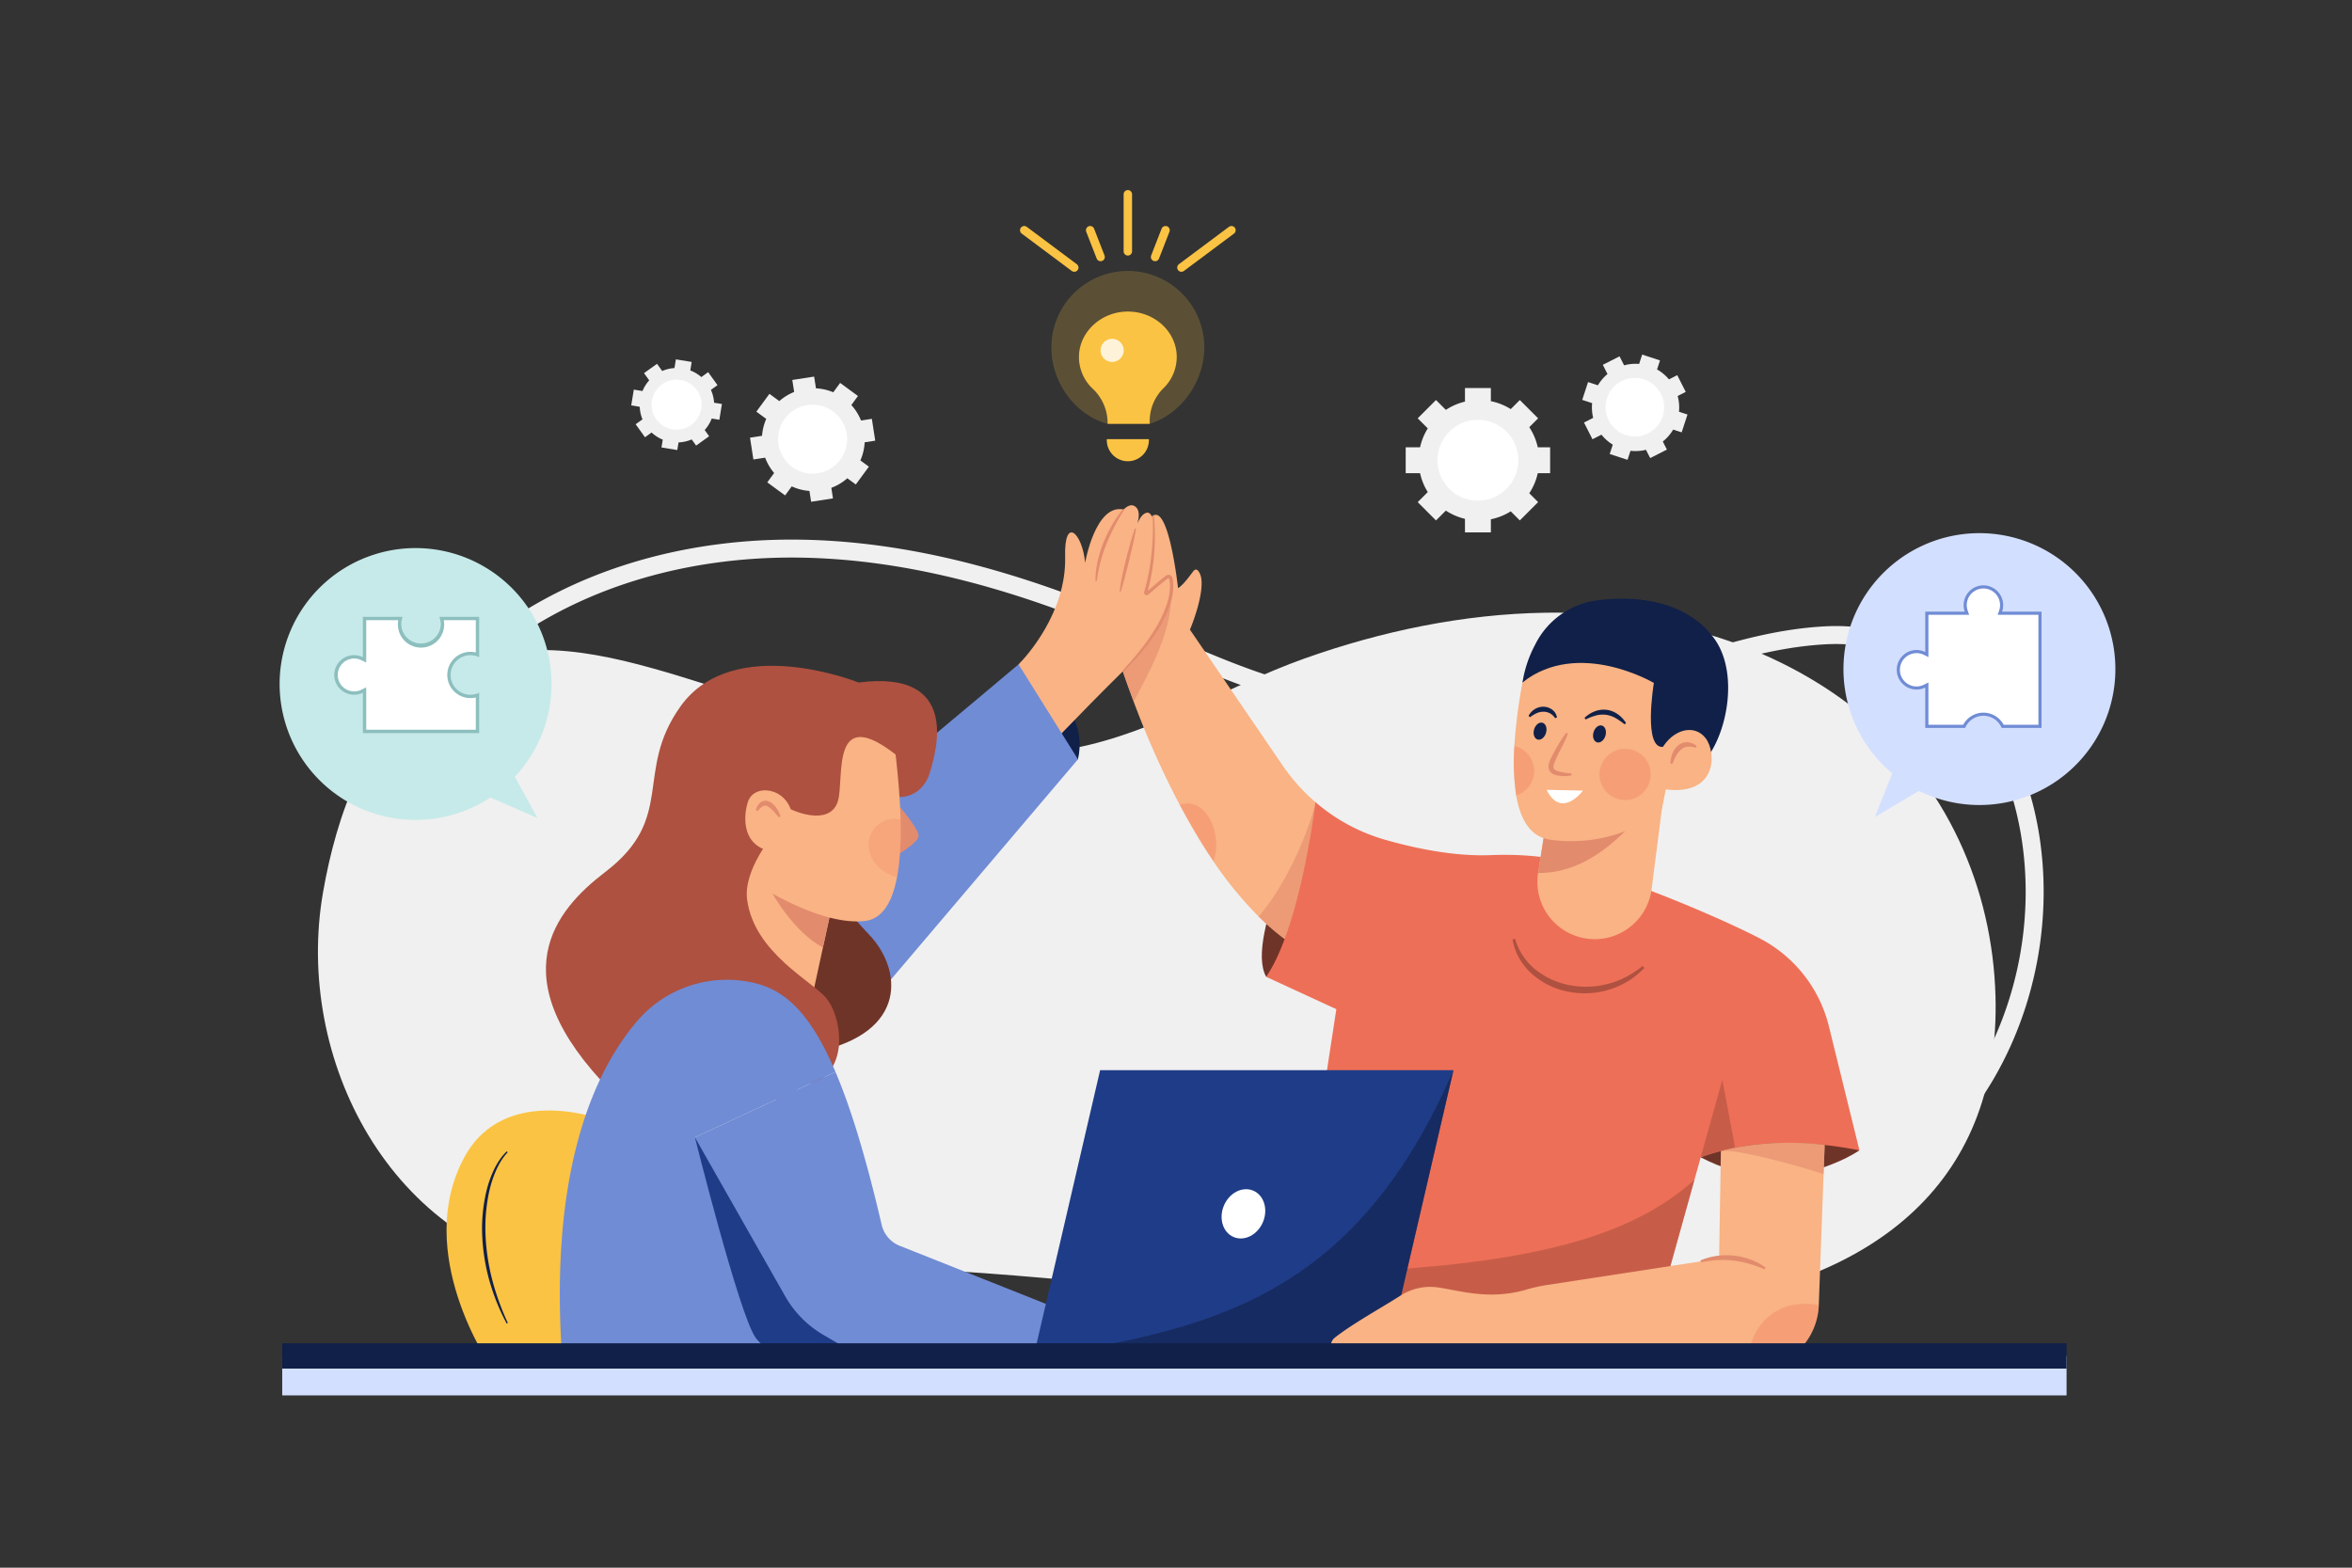 <svg xmlns="http://www.w3.org/2000/svg" xmlns:xlink="http://www.w3.org/1999/xlink" width="558" height="372" viewBox="0 0 558 372">
  <rect x="0" y="0" width="558" height="372" fill="#333333" stroke="none"/>
  <defs>
    <clipPath id="clip-path">
      <rect id="Rectangle_1415" data-name="Rectangle 1415" width="558" height="372" transform="translate(0 0)" fill="none"/>
    </clipPath>
    <clipPath id="clip-path-2">
      <rect id="Rectangle_1401" data-name="Rectangle 1401" width="14.501" height="32.736" fill="none"/>
    </clipPath>
    <clipPath id="clip-path-3">
      <rect id="Rectangle_1402" data-name="Rectangle 1402" width="8.178" height="18.408" fill="none"/>
    </clipPath>
    <clipPath id="clip-path-4">
      <rect id="Rectangle_1403" data-name="Rectangle 1403" width="8.684" height="13.726" fill="none"/>
    </clipPath>
    <clipPath id="clip-path-5">
      <rect id="Rectangle_1404" data-name="Rectangle 1404" width="93.973" height="37.422" fill="none"/>
    </clipPath>
    <clipPath id="clip-path-6">
      <rect id="Rectangle_1405" data-name="Rectangle 1405" width="14.343" height="25.01" fill="none"/>
    </clipPath>
    <clipPath id="clip-path-7">
      <rect id="Rectangle_1406" data-name="Rectangle 1406" width="12.16" height="12.16" fill="none"/>
    </clipPath>
    <clipPath id="clip-path-8">
      <rect id="Rectangle_1407" data-name="Rectangle 1407" width="4.83" height="11.73" fill="none"/>
    </clipPath>
    <clipPath id="clip-path-9">
      <rect id="Rectangle_1408" data-name="Rectangle 1408" width="7.586" height="13.739" fill="none"/>
    </clipPath>
    <clipPath id="clip-path-10">
      <rect id="Rectangle_1409" data-name="Rectangle 1409" width="99.663" height="68.204" fill="none"/>
    </clipPath>
    <clipPath id="clip-path-11">
      <rect id="Rectangle_1410" data-name="Rectangle 1410" width="24.617" height="7.44" fill="none"/>
    </clipPath>
    <clipPath id="clip-path-12">
      <rect id="Rectangle_1411" data-name="Rectangle 1411" width="16.815" height="12.291" fill="none"/>
    </clipPath>
    <clipPath id="clip-path-13">
      <rect id="Rectangle_1413" data-name="Rectangle 1413" width="36.284" height="36.284" fill="none"/>
    </clipPath>
    <clipPath id="clip-path-14">
      <rect id="Rectangle_1414" data-name="Rectangle 1414" width="5.487" height="5.485" fill="none"/>
    </clipPath>
  </defs>
  <g id="Group_849" data-name="Group 849" transform="translate(-13383 -7259.838)">
    <g id="Group_848" data-name="Group 848" transform="translate(13383 7259.838)">
      <g id="Group_847" data-name="Group 847" transform="translate(0 0)" clip-path="url(#clip-path)">
        <path id="Path_2062" data-name="Path 2062" d="M444.214,789.061c-2.346,46.8,28.9,70.831,73.975,76.539,50.559,6.4,102.471-2.234,152.816-6.626,18.965-1.654,37.993-2.9,57.044-2.794,17.951.1,37.384,5.047,55.02,2.308,44.083-6.846,66.8-52.4,59.931-92.124-4.259-24.633-20.256-48.177-48.567-46.61-19.892,1.1-37.527,9.745-56.528,14.427a139.045,139.045,0,0,1-76.155-2.85c-12.257-4.014-23.946-9.706-35.873-14.692-23.756-9.915-48.878-17.068-74.461-17.462s-51.724,6.326-72.4,22.062C457.2,737.832,445.523,762.937,444.214,789.061Z" transform="translate(-361.495 -568.989)" fill="none" stroke="#f0f0f0" stroke-miterlimit="10" stroke-width="4.264"/>
        <path id="Path_2063" data-name="Path 2063" d="M803.471,869.731c2.334,46.234-28.752,69.973-73.588,75.612-50.295,6.326-101.936-2.207-152.017-6.546-18.866-1.634-37.795-2.863-56.746-2.76-17.858.1-37.189,4.986-54.732,2.28-43.853-6.763-66.451-51.762-59.618-91.009,3.193-18.336,10.242-38.62,26.089-49.754,15.938-11.2,34.477-8.334,51.95-3.471,31.821,8.854,66.491,25.471,100.207,18.969,19.323-3.727,36.164-14.669,54.515-21.217,18.3-6.529,37.847-10.6,57.3-10.9,25.44-.4,51.454,6.25,72.026,21.794,21.695,16.393,33.312,41.194,34.615,67" transform="translate(-330.137 -635.542)" fill="#f0f0f0"/>
        <path id="Path_2064" data-name="Path 2064" d="M2207.073,1428.151s-17.525,12.359-37.657,1.65l18.828-10.506Z" transform="translate(-1765.934 -1155.188)" fill="#6f3428"/>
        <path id="Path_2065" data-name="Path 2065" d="M1622.324,1022.783s-17.052,31.978-11.714,41.424l19.415-10.778Z" transform="translate(-1310.216 -832.423)" fill="#6f3428"/>
        <path id="Path_2066" data-name="Path 2066" d="M1457.173,756.76a59.309,59.309,0,0,1-6.163-5.338,89.694,89.694,0,0,1-10.723-13.1v-.008c-2.189-3.2-4.235-6.551-6.131-9.938a207.561,207.561,0,0,1-12.808-27.981c-3.181-8.447-5.028-14.712-5.52-16.148a1.592,1.592,0,0,0-.119-.3l9.224-26.482c4.457-7.138,6.956,16.029,6.956,16.029,1.229-.722,2.72-2.839,3.6-3.981.991-1.293,1.753.754,1.887,1.483.769,4.259-2.657,12.357-2.657,12.357l21.993,32.232a44.641,44.641,0,0,0,4.489,5.56,43.036,43.036,0,0,0,3.315,3.157c1.951,8.288,1.753,24.269-7.344,32.462" transform="translate(-1152.407 -533.936)" fill="#f9b384"/>
        <g id="Group_810" data-name="Group 810" transform="translate(298.603 190.088)" opacity="0.6">
          <g id="Group_809" data-name="Group 809">
            <g id="Group_808" data-name="Group 808" clip-path="url(#clip-path-2)">
              <path id="Path_2067" data-name="Path 2067" d="M1611.677,1054.058a59.286,59.286,0,0,1-6.162-5.338c6.9-7.907,12.182-21.041,13.506-27.124,1.047,1.11-1.158-.992,0,0,1.951,8.288,1.753,24.269-7.344,32.462" transform="translate(-1605.514 -1021.322)" fill="#e28b6d"/>
            </g>
          </g>
        </g>
        <path id="Path_2068" data-name="Path 2068" d="M1755.9,1105.4c-12.015-2.34-21.485-2.189-29.48-.6a58.583,58.583,0,0,0-8.177,2.253l-2.419,8.669-4.775,17.139-3.1,11.135-2.823,10.112-1.586,5.7h-85.227l13.483-87.908-16.64-7.677a35.461,35.461,0,0,0,2.966-5.489c5.052-11.381,7.765-28.631,8.748-35.936a43.656,43.656,0,0,0,16.481,8.9c7.257,2.07,16,3.863,24.19,3.672l.841-.024c18.931-.738,27.378,5.013,27.378,5.013,4.283.849,15.45,5.139,25.2,9.43,4.3,1.88,8.32,3.767,11.365,5.353a32.164,32.164,0,0,1,16.33,20.843Z" transform="translate(-1314.756 -832.433)" fill="#ee6f57"/>
        <g id="Group_813" data-name="Group 813" transform="translate(403.484 256.206)" opacity="0.6">
          <g id="Group_812" data-name="Group 812">
            <g id="Group_811" data-name="Group 811" clip-path="url(#clip-path-3)">
              <path id="Path_2069" data-name="Path 2069" d="M2177.607,1392.976a58.6,58.6,0,0,0-8.177,2.252l5.132-18.408Z" transform="translate(-2169.43 -1376.82)" fill="#ae5140"/>
            </g>
          </g>
        </g>
        <g id="Group_816" data-name="Group 816" transform="translate(279.863 190.65)" opacity="0.3">
          <g id="Group_815" data-name="Group 815">
            <g id="Group_814" data-name="Group 814" clip-path="url(#clip-path-4)">
              <path id="Path_2070" data-name="Path 2070" d="M1512.767,1038.069c-2.189-3.2-3.9-6.1-8.019-13.4,6.453-2.209,10.311,7.3,8.019,13.4" transform="translate(-1504.748 -1024.343)" fill="#ee6f57"/>
            </g>
          </g>
        </g>
        <g id="Group_819" data-name="Group 819" transform="translate(308.018 279.965)" opacity="0.6">
          <g id="Group_818" data-name="Group 818">
            <g id="Group_817" data-name="Group 817" clip-path="url(#clip-path-5)">
              <path id="Path_2071" data-name="Path 2071" d="M1750.105,1504.565l-5.7,20.457-3.1,11.135-76.479,5.829-8.693-15.212c55.914-1.151,79.311-9.12,93.973-22.21" transform="translate(-1656.132 -1504.565)" fill="#ae5140"/>
            </g>
          </g>
        </g>
        <g id="Group_822" data-name="Group 822" transform="translate(263.422 141.449)" opacity="0.6">
          <g id="Group_821" data-name="Group 821">
            <g id="Group_820" data-name="Group 820" clip-path="url(#clip-path-6)">
              <path id="Path_2072" data-name="Path 2072" d="M1421.868,784.806c-3.18-8.447-5.028-14.712-5.52-16.148l14.31-8.862c.547,8.066-5.832,19.562-8.79,25.01" transform="translate(-1416.348 -759.797)" fill="#e28b6d"/>
            </g>
          </g>
        </g>
        <path id="Path_2073" data-name="Path 2073" d="M1929.989,1196.966a14.609,14.609,0,0,0,4.986,7.434,18.451,18.451,0,0,0,8.182,3.628,20.633,20.633,0,0,0,8.992-.385,19.4,19.4,0,0,0,4.241-1.669,22.591,22.591,0,0,0,3.848-2.541l.424.453a19.62,19.62,0,0,1-3.719,3.049,20.645,20.645,0,0,1-4.4,2.037,19.893,19.893,0,0,1-9.667.609,18.183,18.183,0,0,1-8.761-4.157,15.348,15.348,0,0,1-3.111-3.765,13.521,13.521,0,0,1-1.619-4.562Z" transform="translate(-1570.544 -974.21)" fill="#ae5140"/>
        <path id="Path_2074" data-name="Path 2074" d="M1990.547,1034.053l-2.371,18.535a13.606,13.606,0,0,1-27.1-1.7,14.165,14.165,0,0,1,.167-2.149l.428-2.712,1.673-10.572,9.422-.484Z" transform="translate(-1596.342 -841.597)" fill="#f9b384"/>
        <path id="Path_2075" data-name="Path 2075" d="M1942.113,782.96a28.1,28.1,0,0,1,3-8.943,19.114,19.114,0,0,1,14.4-10.462c9.358-1.349,21.457-.034,28.046,8.954,7.428,10.133,1.255,30.392-6.708,32.12s-38.739-21.668-38.739-21.668" transform="translate(-1580.906 -621.041)" fill="#102048"/>
        <path id="Path_2076" data-name="Path 2076" d="M1982.67,1042.839c-3.181,3.014-10.509,10.064-20.7,9.93l2.1-13.285,9.422-.484Z" transform="translate(-1597.07 -845.624)" fill="#e28b6d"/>
        <path id="Path_2077" data-name="Path 2077" d="M1971.032,828.9l-1.419,7.384-.349,1.808-1.4,7.265-.8,4.164-.991,5.139-4.846,2.911a21.548,21.548,0,0,1-3.759,1.848.008.008,0,0,1-.008.008,35.622,35.622,0,0,1-17.813,2.03,7.576,7.576,0,0,1-1.57-.373c-3.744-1.277-5.663-5.219-6.5-10.128a53.412,53.412,0,0,1-.436-11.73,124.821,124.821,0,0,1,1.935-15.1c8.335-7.447,19.717-8.8,28.155-10.453Z" transform="translate(-1571.87 -662.205)" fill="#f9b384"/>
        <path id="Path_2078" data-name="Path 2078" d="M1942.113,806.081c13.278-10.451,31.164.136,31.164.136s-2.735,16.46,2.552,15.1,10.653-12.363,10.653-12.363l-12.1-17.448-26.474,4.56Z" transform="translate(-1580.906 -644.161)" fill="#102048"/>
        <path id="Path_2079" data-name="Path 2079" d="M2118.964,935.082c2.6-4.568,7.666-6.033,10.388-2.568s2.826,14.367-10.56,12.012Z" transform="translate(-1724.726 -757.384)" fill="#f9b384"/>
        <path id="Path_2080" data-name="Path 2080" d="M1979.868,934.392c-.862,2.329-2.2,4.4-3.065,6.585-.1.264-.23.567-.293.8a1.3,1.3,0,0,0-.069.626.758.758,0,0,0,.24.465,2.129,2.129,0,0,0,.609.36,13.8,13.8,0,0,0,3.439.6l.012.465a8.981,8.981,0,0,1-3.8-.078,2.84,2.84,0,0,1-.987-.506,1.878,1.878,0,0,1-.651-1.084,2.438,2.438,0,0,1,.077-1.173,7.112,7.112,0,0,1,.328-.918,40.024,40.024,0,0,1,3.745-6.347Z" transform="translate(-1607.888 -760.302)" fill="#e28b6d"/>
        <path id="Path_2081" data-name="Path 2081" d="M2035.023,927.214c-.325,1.1-1.22,1.8-2,1.571s-1.148-1.308-.823-2.406,1.22-1.8,2-1.571,1.148,1.308.823,2.406" transform="translate(-1654.142 -752.635)" fill="#102048"/>
        <path id="Path_2082" data-name="Path 2082" d="M1959.2,923.621c-.325,1.1-1.22,1.8-2,1.571s-1.148-1.308-.823-2.406,1.22-1.8,2-1.571,1.148,1.308.823,2.406" transform="translate(-1592.419 -749.71)" fill="#102048"/>
        <path id="Path_2083" data-name="Path 2083" d="M2021.219,906.642a7.344,7.344,0,0,1,2.357-1.518,5.91,5.91,0,0,1,2.884-.388,5.822,5.822,0,0,1,2.7,1.079,7.3,7.3,0,0,1,1.911,2.053l-.35.307a16.6,16.6,0,0,0-2.122-1.478,6.445,6.445,0,0,0-2.29-.785,6.324,6.324,0,0,0-2.418.177,13.949,13.949,0,0,0-2.411.936Z" transform="translate(-1645.3 -736.299)" fill="#102048"/>
        <path id="Path_2084" data-name="Path 2084" d="M1956.091,903.661a3.222,3.222,0,0,0-2.789-1.522,4.039,4.039,0,0,0-1.6.356,8.439,8.439,0,0,0-1.538.938l-.363-.291a4.015,4.015,0,0,1,1.4-1.564,3.8,3.8,0,0,1,2.109-.623,3.528,3.528,0,0,1,2.113.708,2.8,2.8,0,0,1,1.115,1.852Z" transform="translate(-1587.161 -733.253)" fill="#102048"/>
        <path id="Path_2085" data-name="Path 2085" d="M1972.848,1006.967l8.631.182s-4.785,6.491-8.3.45Z" transform="translate(-1605.925 -819.549)" fill="#fff"/>
        <path id="Path_2086" data-name="Path 2086" d="M2130.836,951.3a6.528,6.528,0,0,1,.4-2.216,4.848,4.848,0,0,1,1.305-1.975,3.342,3.342,0,0,1,2.331-.864,3.476,3.476,0,0,1,2.168.909l-.233.4a4.779,4.779,0,0,0-1.914-.267,2.911,2.911,0,0,0-1.572.711,5.419,5.419,0,0,0-1.161,1.506c-.324.585-.588,1.222-.871,1.882Z" transform="translate(-1734.53 -770.114)" fill="#e28b6d"/>
        <g id="Group_825" data-name="Group 825" transform="translate(379.47 177.688)" opacity="0.3">
          <g id="Group_824" data-name="Group 824">
            <g id="Group_823" data-name="Group 823" clip-path="url(#clip-path-7)">
              <path id="Path_2087" data-name="Path 2087" d="M2052.467,960.729a6.08,6.08,0,1,1-6.08-6.08,6.08,6.08,0,0,1,6.08,6.08" transform="translate(-2040.307 -954.649)" fill="#ee6f57"/>
            </g>
          </g>
        </g>
        <g id="Group_828" data-name="Group 828" transform="translate(359.142 177.022)" opacity="0.3">
          <g id="Group_827" data-name="Group 827">
            <g id="Group_826" data-name="Group 826" clip-path="url(#clip-path-8)">
              <path id="Path_2088" data-name="Path 2088" d="M1935.841,956.994a6.1,6.1,0,0,1-4.267,5.806,53.411,53.411,0,0,1-.436-11.73,6.081,6.081,0,0,1,4.7,5.924" transform="translate(-1931.011 -951.07)" fill="#ee6f57"/>
            </g>
          </g>
        </g>
        <path id="Path_2089" data-name="Path 2089" d="M1299.253,846.906s17.311,8.473,14.1,22.531l-11.449,3.2Z" transform="translate(-1057.61 -689.257)" fill="#102048"/>
        <path id="Path_2090" data-name="Path 2090" d="M1299.253,681.637c1.858-1.829,11.384-12.356,11.052-25.511-.252-9.976,4.171-5.47,4.74,1.414,0,0,2.432-14.08,9.139-12.653l-1.971,2.7s2.543-4.768,4.6-3.492.193,5.355.193,5.355.958-3.537,2.717-3.807,3.374,5.272-.562,19.734c0,0,4.264-4.227,5.948-4.941s1.571,10.35-10.38,22.125-20.4,20.882-20.4,20.882Z" transform="translate(-1057.61 -523.988)" fill="#f9b384"/>
        <path id="Path_2091" data-name="Path 2091" d="M924.23,904.586c.42.649,69.749-57.68,69.749-57.68l14.1,22.531-70.764,83.33Z" transform="translate(-752.336 -689.257)" fill="#708cd5"/>
        <path id="Path_2092" data-name="Path 2092" d="M1404.183,648.993c-.826,1.274-1.591,2.6-2.293,3.943a43.648,43.648,0,0,0-1.895,4.137,34.176,34.176,0,0,0-1.434,4.307l-.285,1.1-.219,1.115c-.187.739-.226,1.5-.369,2.251l-.309-.017a21.82,21.82,0,0,1,.509-4.611,28.144,28.144,0,0,1,1.377-4.437,33.978,33.978,0,0,1,2.038-4.167,27.257,27.257,0,0,1,2.635-3.811Z" transform="translate(-1137.486 -527.998)" fill="#e28b6d"/>
        <path id="Path_2093" data-name="Path 2093" d="M1432.038,673.7c-.23,1.258-.5,2.505-.78,3.75s-.59,2.482-.874,3.725l-.945,3.706c-.332,1.231-.662,2.462-1.031,3.686l-.3-.064c.165-1.272.408-2.528.661-3.781s.554-2.494.856-3.735c.326-1.235.629-2.475.988-3.7s.714-2.453,1.129-3.664Z" transform="translate(-1162.496 -548.204)" fill="#e28b6d"/>
        <path id="Path_2094" data-name="Path 2094" d="M1439.088,656.439a52.086,52.086,0,0,1-.386,13.028c-.176,1.076-.363,2.153-.622,3.215-.122.533-.256,1.063-.408,1.588l-.109.4-.05.184a.122.122,0,0,0-.016-.091.13.13,0,0,0-.181-.036l.278-.246q1.22-1.079,2.464-2.134l1.262-1.04c.223-.177.407-.327.671-.519a.993.993,0,0,1,1.531.665l.08.422c.03.282.078.565.081.846a11.268,11.268,0,0,1-.044,1.682,15.235,15.235,0,0,1-.7,3.25,27.407,27.407,0,0,1-2.821,5.935,50.147,50.147,0,0,1-3.863,5.276c-.7.834-1.447,1.626-2.166,2.439l-2.274,2.333-.222-.217,2.176-2.4c.686-.835,1.4-1.647,2.06-2.5a49.633,49.633,0,0,0,3.7-5.285,28.5,28.5,0,0,0,2.69-5.8,14.476,14.476,0,0,0,.642-3.1,10.456,10.456,0,0,0,.031-1.563c0-.261-.051-.514-.079-.77l-.073-.376c-.023-.12-.028-.109-.064-.154a.214.214,0,0,0-.263-.023l-.616.473-1.253,1.019c-.829.69-1.649,1.395-2.464,2.106l-.334.288a.617.617,0,0,1-.957-.659l.058-.208.11-.387c.153-.514.287-1.034.41-1.557.256-1.043.466-2.1.661-3.156a58.881,58.881,0,0,0,.729-6.421,47.651,47.651,0,0,0,.015-6.466Z" transform="translate(-1165.34 -534.214)" fill="#e28b6d"/>
        <path id="Path_2095" data-name="Path 2095" d="M607.574,1418.563s-23.953-9.448-33.735,8.628c-12.3,22.729,6.181,49.437,6.181,49.437h32.511Z" transform="translate(-463.676 -1152.584)" fill="#fbc343"/>
        <path id="Path_2096" data-name="Path 2096" d="M621.043,1468.457a12.773,12.773,0,0,0-1.6,2.09,17.4,17.4,0,0,0-1.215,2.343,26.786,26.786,0,0,0-1.608,5.036,40.857,40.857,0,0,0-.82,10.546,51.055,51.055,0,0,0,1.631,10.48,61.089,61.089,0,0,0,3.642,10l-.277.139c-.406-.8-.835-1.586-1.2-2.4-.185-.408-.386-.81-.559-1.223l-.525-1.239c-.659-1.669-1.252-3.365-1.751-5.092a46.711,46.711,0,0,1-1.751-10.627,38.4,38.4,0,0,1,.957-10.734,26.707,26.707,0,0,1,1.772-5.107,17.859,17.859,0,0,1,1.341-2.356,11.929,11.929,0,0,1,1.746-2.077Z" transform="translate(-500.593 -1195.027)" fill="#102048"/>
        <path id="Path_2097" data-name="Path 2097" d="M772.553,877.448c7.855,4.793,13.285,1.943,14.871-3.23s7.385-24.664-16.855-21.522c0,0-29.7-11.977-42.275,5.693-11.089,15.588-.915,26.364-17.858,39.289-11.815,9.013-25.209,24.847,1.36,51.928l28.816-7.938Z" transform="translate(-566.868 -690.741)" fill="#ae5140"/>
        <path id="Path_2098" data-name="Path 2098" d="M990.457,1124.658c.587,2.742,6.944,9.844,9.487,12.507,7.689,8.053,9.386,23.16-12.538,27.776l-12.334-28.732Z" transform="translate(-793.722 -915.351)" fill="#6f3428"/>
        <path id="Path_2099" data-name="Path 2099" d="M936.28,1097.288l-2.593,11.936-4.029,18.575-22.485-4.751,5.29-36.427,22.929,10.271Z" transform="translate(-738.451 -884.388)" fill="#f9b384"/>
        <path id="Path_2100" data-name="Path 2100" d="M1138.058,1017.089s6.489,7.276,6.261,9.127-6.261,5.17-6.261,5.17Z" transform="translate(-926.395 -827.788)" fill="#e28b6d"/>
        <path id="Path_2101" data-name="Path 2101" d="M999.977,1140.262l-2.593,11.936c-6.916-3.68-11.96-12.785-11.96-12.785l13.665.452Z" transform="translate(-802.148 -927.361)" fill="#e28b6d"/>
        <path id="Path_2102" data-name="Path 2102" d="M965.519,938.864c-.912,6.916-3.212,12.23-8.129,12.706-13.594,1.316-33.16-13.911-33.16-13.911l1.055-27.886,14.783-9.121L964,905.094c.285,3.148,1.753,12.777,1.991,22.461a74.787,74.787,0,0,1-.468,11.31" transform="translate(-752.336 -733.007)" fill="#f9b384"/>
        <path id="Path_2103" data-name="Path 2103" d="M939.118,892.347l-2.949,2.271c-15.378-12-12.191,5.287-13.619,10.823s-8.716,4.077-14.4.5l-1.015,7.749-17.091.539-.991-21.66,17.044-13.324,31.55,6.154Z" transform="translate(-723.698 -715.581)" fill="#ae5140"/>
        <path id="Path_2104" data-name="Path 2104" d="M868.152,1089.6c8.395-4.5,6.016-16.259,2.748-20.281s-17.155-10.773-18.839-23.439c-.937-7.045,6.185-15.363,6.185-15.363l-14.448-7.752-14.8,23.276,11.17,39.975Z" transform="translate(-674.812 -832.409)" fill="#ae5140"/>
        <path id="Path_2105" data-name="Path 2105" d="M785.1,1338.568l-70.468.048c-3.077-45.12,8.169-68.192,17.893-79.525a27.986,27.986,0,0,1,24.7-9.517c8.114,1,15.156,4.854,22.294,21.652l-33.358,15.513,21.414,37.7a24.8,24.8,0,0,0,9.026,9.153Z" transform="translate(-581.3 -1016.862)" fill="#708cd5"/>
        <path id="Path_2106" data-name="Path 2106" d="M886.405,1450.326s10.485,41.968,14.371,47.491c4.046,5.75,12.731,4.306,27.87,4.338h0l-19.124-42.606Z" transform="translate(-721.546 -1180.449)" fill="#1f3c88"/>
        <path id="Path_2107" data-name="Path 2107" d="M971.954,1422.85,968.924,1434l-40.277.257h-3.3l-8.5-4.973a24.793,24.793,0,0,1-9.026-9.153l-21.414-37.7,33.358-15.513c3.585,8.415,7.186,20.089,10.953,36.269a7.114,7.114,0,0,0,4.077,4.9Z" transform="translate(-721.547 -1112.551)" fill="#708cd5"/>
        <path id="Path_2108" data-name="Path 2108" d="M961.833,1013.5c-1.211-6.719-9.184-7.609-10.572-3.069s-1.049,12.34,8.964,11.878Z" transform="translate(-773.857 -820.074)" fill="#f9b384"/>
        <path id="Path_2109" data-name="Path 2109" d="M969.613,1024.859l-1.248-1.425a5.992,5.992,0,0,0-1.291-1.126,1.168,1.168,0,0,0-1.236-.1,5.111,5.111,0,0,0-1.267,1.159l-.416-.208a3.271,3.271,0,0,1,1.118-1.83,1.973,1.973,0,0,1,1.217-.407,2.463,2.463,0,0,1,1.184.37,4.782,4.782,0,0,1,1.494,1.525,7.135,7.135,0,0,1,.852,1.821Z" transform="translate(-784.836 -830.905)" fill="#e28b6d"/>
        <g id="Group_831" data-name="Group 831" transform="translate(206.097 194.333)" opacity="0.2">
          <g id="Group_830" data-name="Group 830">
            <g id="Group_829" data-name="Group 829" clip-path="url(#clip-path-9)">
              <path id="Path_2110" data-name="Path 2110" d="M1114.863,1057.885c-.341.071-6.734-1.764-6.734-7.785a6.114,6.114,0,0,1,6.024-5.952,5.41,5.41,0,0,1,1.531.214c.1,3.9.013,9.748-.82,13.523" transform="translate(-1108.129 -1044.148)" fill="#ee6f57"/>
            </g>
          </g>
        </g>
        <path id="Path_2111" data-name="Path 2111" d="M1402.019,1432.8h-83.827l15.835-68.2h83.827Z" transform="translate(-1073.026 -1110.665)" fill="#1f3c88"/>
        <g id="Group_834" data-name="Group 834" transform="translate(245.165 253.933)" opacity="0.6">
          <g id="Group_833" data-name="Group 833">
            <g id="Group_832" data-name="Group 832" clip-path="url(#clip-path-10)">
              <path id="Path_2112" data-name="Path 2112" d="M1402.019,1432.8l15.835-68.2c-23.96,55.446-59.564,61.591-99.662,68.2" transform="translate(-1318.192 -1364.598)" fill="#102048"/>
            </g>
          </g>
        </g>
        <path id="Path_2113" data-name="Path 2113" d="M1568.076,1524.316c-1.276,3.044-4.387,4.641-6.948,3.567s-3.6-4.412-2.326-7.456,4.387-4.64,6.948-3.567,3.6,4.412,2.326,7.456" transform="translate(-1268.442 -1234.337)" fill="#fff"/>
        <path id="Path_2114" data-name="Path 2114" d="M1814.817,1457.88l-.254,6.932-1.142,31.066v.04a15.806,15.806,0,0,1-6.2,11.936H1772.29l-72.95.246c-1.3,0-2.633-3.03-.706-4.529,4.259-3.331,10.929-7,15.569-9.961a12.984,12.984,0,0,1,8.629-1.959c5.021.642,12.261,3.188,21.271.531a36.365,36.365,0,0,1,4.751-1.063l29.361-4.513,11.556-1.776.325-19.574.1-5.924c1.1-.293,2.229-.555,3.387-.785a68.872,68.872,0,0,1,21.231-.666" transform="translate(-1381.924 -1186.184)" fill="#f9b384"/>
        <g id="Group_837" data-name="Group 837" transform="translate(408.275 271.188)" opacity="0.6">
          <g id="Group_836" data-name="Group 836">
            <g id="Group_835" data-name="Group 835" clip-path="url(#clip-path-11)">
              <path id="Path_2115" data-name="Path 2115" d="M2219.805,1457.88l-.254,6.932c-4.267-1.5-20.748-6.186-24.364-5.48,1.1-.293,2.229-.555,3.386-.785a68.874,68.874,0,0,1,21.232-.666" transform="translate(-2195.188 -1457.372)" fill="#e28b6d"/>
            </g>
          </g>
        </g>
        <g id="Group_840" data-name="Group 840" transform="translate(414.683 309.379)" opacity="0.3">
          <g id="Group_839" data-name="Group 839">
            <g id="Group_838" data-name="Group 838" clip-path="url(#clip-path-12)">
              <path id="Path_2116" data-name="Path 2116" d="M2246.457,1663.03v.04a15.8,15.8,0,0,1-6.2,11.936h-10.611c1.856-10.207,9.588-13.38,16.814-11.976" transform="translate(-2229.642 -1662.715)" fill="#ee6f57"/>
            </g>
          </g>
        </g>
        <path id="Path_2117" data-name="Path 2117" d="M2169.031,1601.985a15.167,15.167,0,0,1,3.894-1.081,15.587,15.587,0,0,1,4.07-.055,15.989,15.989,0,0,1,3.958.937,13.323,13.323,0,0,1,3.565,1.934l-.257.387a25.233,25.233,0,0,0-3.635-1.329,22.768,22.768,0,0,0-3.767-.753,20.637,20.637,0,0,0-3.834-.111,28.016,28.016,0,0,0-3.852.513Z" transform="translate(-1765.621 -1302.89)" fill="#e28b6d"/>
        <rect id="Rectangle_1412" data-name="Rectangle 1412" width="423.328" height="9.38" transform="translate(66.955 321.738)" fill="#d3dfff"/>
        <line id="Line_13" data-name="Line 13" x2="423.329" transform="translate(66.955 321.754)" fill="none" stroke="#102048" stroke-miterlimit="10" stroke-width="6"/>
        <path id="Path_2118" data-name="Path 2118" d="M420.383,724.667A32.256,32.256,0,1,0,406.427,757.5l11.168,4.869-5.374-9.773a32.232,32.232,0,0,0,8.161-27.928" transform="translate(-290.076 -568.259)" fill="#c6eae9"/>
        <path id="Path_2119" data-name="Path 2119" d="M435.409,815.2v-9.822l-.573.284a4.222,4.222,0,0,1-1.893.44,4.3,4.3,0,1,1,1.9-8.159l.57.278v-9.812h8.506a5.009,5.009,0,0,0-.2,1.414,5.093,5.093,0,0,0,10.186,0,5.012,5.012,0,0,0-.2-1.414h8.506v8.585a5.028,5.028,0,0,0-1.672-.28,5.091,5.091,0,1,0,1.672,9.9v8.59Z" transform="translate(-348.926 -641.636)" fill="#fff"/>
        <path id="Path_2120" data-name="Path 2120" d="M460.073,787.066v7.659a5.489,5.489,0,1,0-1.276,10.827,5.451,5.451,0,0,0,1.276-.152v7.664h-26V803l-1.145.568a3.83,3.83,0,0,1-1.717.4,3.9,3.9,0,1,1,1.721-7.406l1.141.556v-10.05h7.607a5.49,5.49,0,1,0,10.79,0Zm.793-.793H451.4a4.6,4.6,0,0,1,.367,1.81,4.7,4.7,0,0,1-9.393,0,4.6,4.6,0,0,1,.367-1.81h-9.465v9.574a4.7,4.7,0,1,0-2.069,8.912,4.63,4.63,0,0,0,2.069-.481v9.579h27.589v-9.584a4.617,4.617,0,0,1-2.069.486,4.694,4.694,0,1,1,0-9.388,4.612,4.612,0,0,1,2.069.481Z" transform="translate(-347.19 -639.901)" fill="#8cbfbe"/>
        <path id="Path_2121" data-name="Path 2121" d="M2351.582,709.559a32.257,32.257,0,1,1,17.875,30.874l-10.487,6.2,4.135-10.358a32.231,32.231,0,0,1-11.524-26.717" transform="translate(-1914.171 -552.76)" fill="#d3dfff"/>
        <path id="Path_2122" data-name="Path 2122" d="M2446.275,781.171a5.066,5.066,0,0,0-9.141,0h-8.852v-9.814l-.538.269a4.216,4.216,0,0,1-1.9.447,4.322,4.322,0,1,1,0-8.644,4.216,4.216,0,0,1,1.9.442l.538.269V754.33h9.515l-.174-.5a4.322,4.322,0,1,1,8.158,0l-.174.5h9.515v26.84Z" transform="translate(-1971.148 -608.813)" fill="#fff"/>
        <path id="Path_2123" data-name="Path 2123" d="M2440.072,746.826a3.952,3.952,0,0,1,3.731,5.258l-.348.99h9.668v26.1h-8.247a5.438,5.438,0,0,0-9.6,0h-8.25V769.126l-1.077.538a3.846,3.846,0,0,1-1.736.408,3.95,3.95,0,1,1,0-7.9,3.844,3.844,0,0,1,1.736.4l1.077.538V753.074h9.667l-.348-.99a3.953,3.953,0,0,1,3.726-5.258m0-.744a4.7,4.7,0,0,0-4.427,6.248h-9.362v9.579a4.614,4.614,0,0,0-2.069-.481,4.694,4.694,0,1,0,0,9.388,4.618,4.618,0,0,0,2.069-.486v9.584h9.465a4.693,4.693,0,0,1,8.659,0h9.46V752.33H2444.5a4.7,4.7,0,0,0-4.433-6.248" transform="translate(-1969.52 -607.185)" fill="#708cd5"/>
        <g id="Group_843" data-name="Group 843" transform="translate(249.434 64.294)" opacity="0.2">
          <g id="Group_842" data-name="Group 842">
            <g id="Group_841" data-name="Group 841" clip-path="url(#clip-path-13)">
              <path id="Path_2124" data-name="Path 2124" d="M1377.424,363.1c0,8.141-5.567,15.845-12.952,18.142h-9.99c-7.689-2.105-13.343-9.785-13.343-18.142a18.142,18.142,0,1,1,36.285,0" transform="translate(-1341.139 -344.957)" fill="#fbc343"/>
            </g>
          </g>
        </g>
        <line id="Line_14" data-name="Line 14" y2="13.546" transform="translate(267.576 46.099)" fill="none" stroke="#fbc343" stroke-linecap="round" stroke-miterlimit="10" stroke-width="2"/>
        <line id="Line_15" data-name="Line 15" x1="11.874" y1="8.864" transform="translate(242.995 54.629)" fill="none" stroke="#fbc343" stroke-linecap="round" stroke-miterlimit="10" stroke-width="2"/>
        <line id="Line_16" data-name="Line 16" y1="8.864" x2="11.874" transform="translate(280.283 54.629)" fill="none" stroke="#fbc343" stroke-linecap="round" stroke-miterlimit="10" stroke-width="2"/>
        <line id="Line_17" data-name="Line 17" x1="2.477" y1="6.355" transform="translate(258.636 54.629)" fill="none" stroke="#fbc343" stroke-linecap="round" stroke-miterlimit="10" stroke-width="2"/>
        <line id="Line_18" data-name="Line 18" y1="6.355" x2="2.477" transform="translate(274.04 54.629)" fill="none" stroke="#fbc343" stroke-linecap="round" stroke-miterlimit="10" stroke-width="2"/>
        <path id="Path_2125" data-name="Path 2125" d="M1399.512,407.581c0-6.147-5.511-11.094-12.183-10.791-5.918.27-10.76,4.814-11.008,10.327a10.345,10.345,0,0,0,3.2,7.917,11.172,11.172,0,0,1,3.587,7.959v.43h9.99v-.891a10.94,10.94,0,0,1,3.35-7.652,10.344,10.344,0,0,0,3.061-7.3" transform="translate(-1120.336 -322.845)" fill="#fbc343"/>
        <path id="Path_2126" data-name="Path 2126" d="M1416.825,564.807h0a5,5,0,0,1-4.995-4.995v-.247h9.99v.247a5,5,0,0,1-4.995,4.995" transform="translate(-1149.249 -455.358)" fill="#fbc343"/>
        <g id="Group_846" data-name="Group 846" transform="translate(261.112 80.402)" opacity="0.8">
          <g id="Group_845" data-name="Group 845">
            <g id="Group_844" data-name="Group 844" clip-path="url(#clip-path-14)">
              <path id="Path_2127" data-name="Path 2127" d="M1409.418,434.309a2.743,2.743,0,1,1-2.743-2.743,2.743,2.743,0,0,1,2.743,2.743" transform="translate(-1403.932 -431.567)" fill="#fff"/>
            </g>
          </g>
        </g>
        <path id="Path_2128" data-name="Path 2128" d="M1827.383,514.542V508.4h-2.931a14.219,14.219,0,0,0-2.016-4.771l2.1-2.1-4.343-4.343-2.152,2.152a14.21,14.21,0,0,0-4.719-1.882v-3.116h-6.142v3.224a14.22,14.22,0,0,0-4.534,1.96l-2.338-2.338-4.343,4.343,2.39,2.39a14.217,14.217,0,0,0-1.83,4.482h-3.407v6.142h3.407a14.214,14.214,0,0,0,1.83,4.482l-2.39,2.39,4.343,4.343,2.338-2.338a14.223,14.223,0,0,0,4.534,1.96V528.6h6.142v-3.116a14.208,14.208,0,0,0,4.719-1.882l2.152,2.152,4.343-4.343-2.1-2.1a14.22,14.22,0,0,0,2.016-4.771Z" transform="translate(-1459.623 -402.262)" fill="#f0f0f0"/>
        <path id="Path_2129" data-name="Path 2129" d="M1852.862,544.494a9.587,9.587,0,1,1-9.587-9.587,9.587,9.587,0,0,1,9.587,9.587" transform="translate(-1492.646 -435.285)" fill="#fff"/>
        <path id="Path_2130" data-name="Path 2130" d="M2041.9,470.1l1.38-4.229-2.018-.659a10.3,10.3,0,0,0-.315-3.738l1.918-.974-2.014-3.966-1.966,1a10.291,10.291,0,0,0-2.826-2.357l.7-2.146-4.229-1.381-.725,2.22a10.3,10.3,0,0,0-3.562.331l-1.085-2.135-3.966,2.014,1.109,2.183a10.287,10.287,0,0,0-2.267,2.674l-2.345-.766-1.38,4.229,2.346.766a10.289,10.289,0,0,0,.253,3.5l-2.183,1.108,2.014,3.966,2.135-1.084a10.3,10.3,0,0,0,2.681,2.369l-.725,2.22,4.229,1.381.7-2.146a10.292,10.292,0,0,0,3.672-.235l1,1.966,3.966-2.014-.974-1.918a10.3,10.3,0,0,0,2.46-2.832Z" transform="translate(-1642.932 -367.51)" fill="#f0f0f0"/>
        <path id="Path_2131" data-name="Path 2131" d="M2061.646,490.537a6.944,6.944,0,1,1-4.446-8.755,6.944,6.944,0,0,1,4.446,8.755" transform="translate(-1667.181 -391.76)" fill="#fff"/>
        <path id="Path_2132" data-name="Path 2132" d="M981.825,505.323l3.1-4.229-2.018-1.478a12.138,12.138,0,0,0,1.018-4.3l2.506-.387-.8-5.181-2.568.4a12.121,12.121,0,0,0-2.3-3.676l1.571-2.146-4.229-3.1-1.626,2.22a12.137,12.137,0,0,0-4.11-.936l-.431-2.789-5.181.8.44,2.851a12.128,12.128,0,0,0-3.52,2.163l-2.346-1.718-3.1,4.229,2.346,1.718a12.134,12.134,0,0,0-1,4.009l-2.851.44.8,5.181,2.789-.431a12.137,12.137,0,0,0,2.133,3.636l-1.626,2.22,4.229,3.1,1.572-2.146a12.126,12.126,0,0,0,4.2,1.084l.4,2.568,5.181-.8-.387-2.506a12.138,12.138,0,0,0,3.794-2.269Z" transform="translate(-778.788 -390.361)" fill="#f0f0f0"/>
        <path id="Path_2133" data-name="Path 2133" d="M1007.363,528.587a8.182,8.182,0,1,1-1.767-11.436,8.182,8.182,0,0,1,1.767,11.436" transform="translate(-807.972 -419.544)" fill="#fff"/>
        <path id="Path_2134" data-name="Path 2134" d="M820.609,478.193l3.083-2.216-1.057-1.471a8.789,8.789,0,0,0,1.668-2.733l1.812.3.613-3.747-1.857-.3a8.783,8.783,0,0,0-.758-3.048l1.564-1.124-2.216-3.083-1.618,1.163a8.787,8.787,0,0,0-2.62-1.568l.33-2.017-3.747-.613-.338,2.062a8.785,8.785,0,0,0-2.91.7l-1.229-1.71-3.083,2.216,1.229,1.71a8.785,8.785,0,0,0-1.589,2.535l-2.062-.337-.613,3.747,2.017.33a8.789,8.789,0,0,0,.651,2.983l-1.618,1.163,2.216,3.083,1.564-1.124a8.788,8.788,0,0,0,2.647,1.69l-.3,1.857,3.747.613.3-1.812a8.788,8.788,0,0,0,3.122-.71Z" transform="translate(-655.454 -372.461)" fill="#f0f0f0"/>
        <path id="Path_2135" data-name="Path 2135" d="M840.573,494.442a5.926,5.926,0,1,1,1.354-8.271,5.926,5.926,0,0,1-1.354,8.271" transform="translate(-676.598 -393.605)" fill="#fff"/>
      </g>
    </g>
    <rect id="Rectangle_1416" data-name="Rectangle 1416" width="558" height="372" transform="translate(13383 7259.838)" fill="none"/>
  </g>
</svg>
